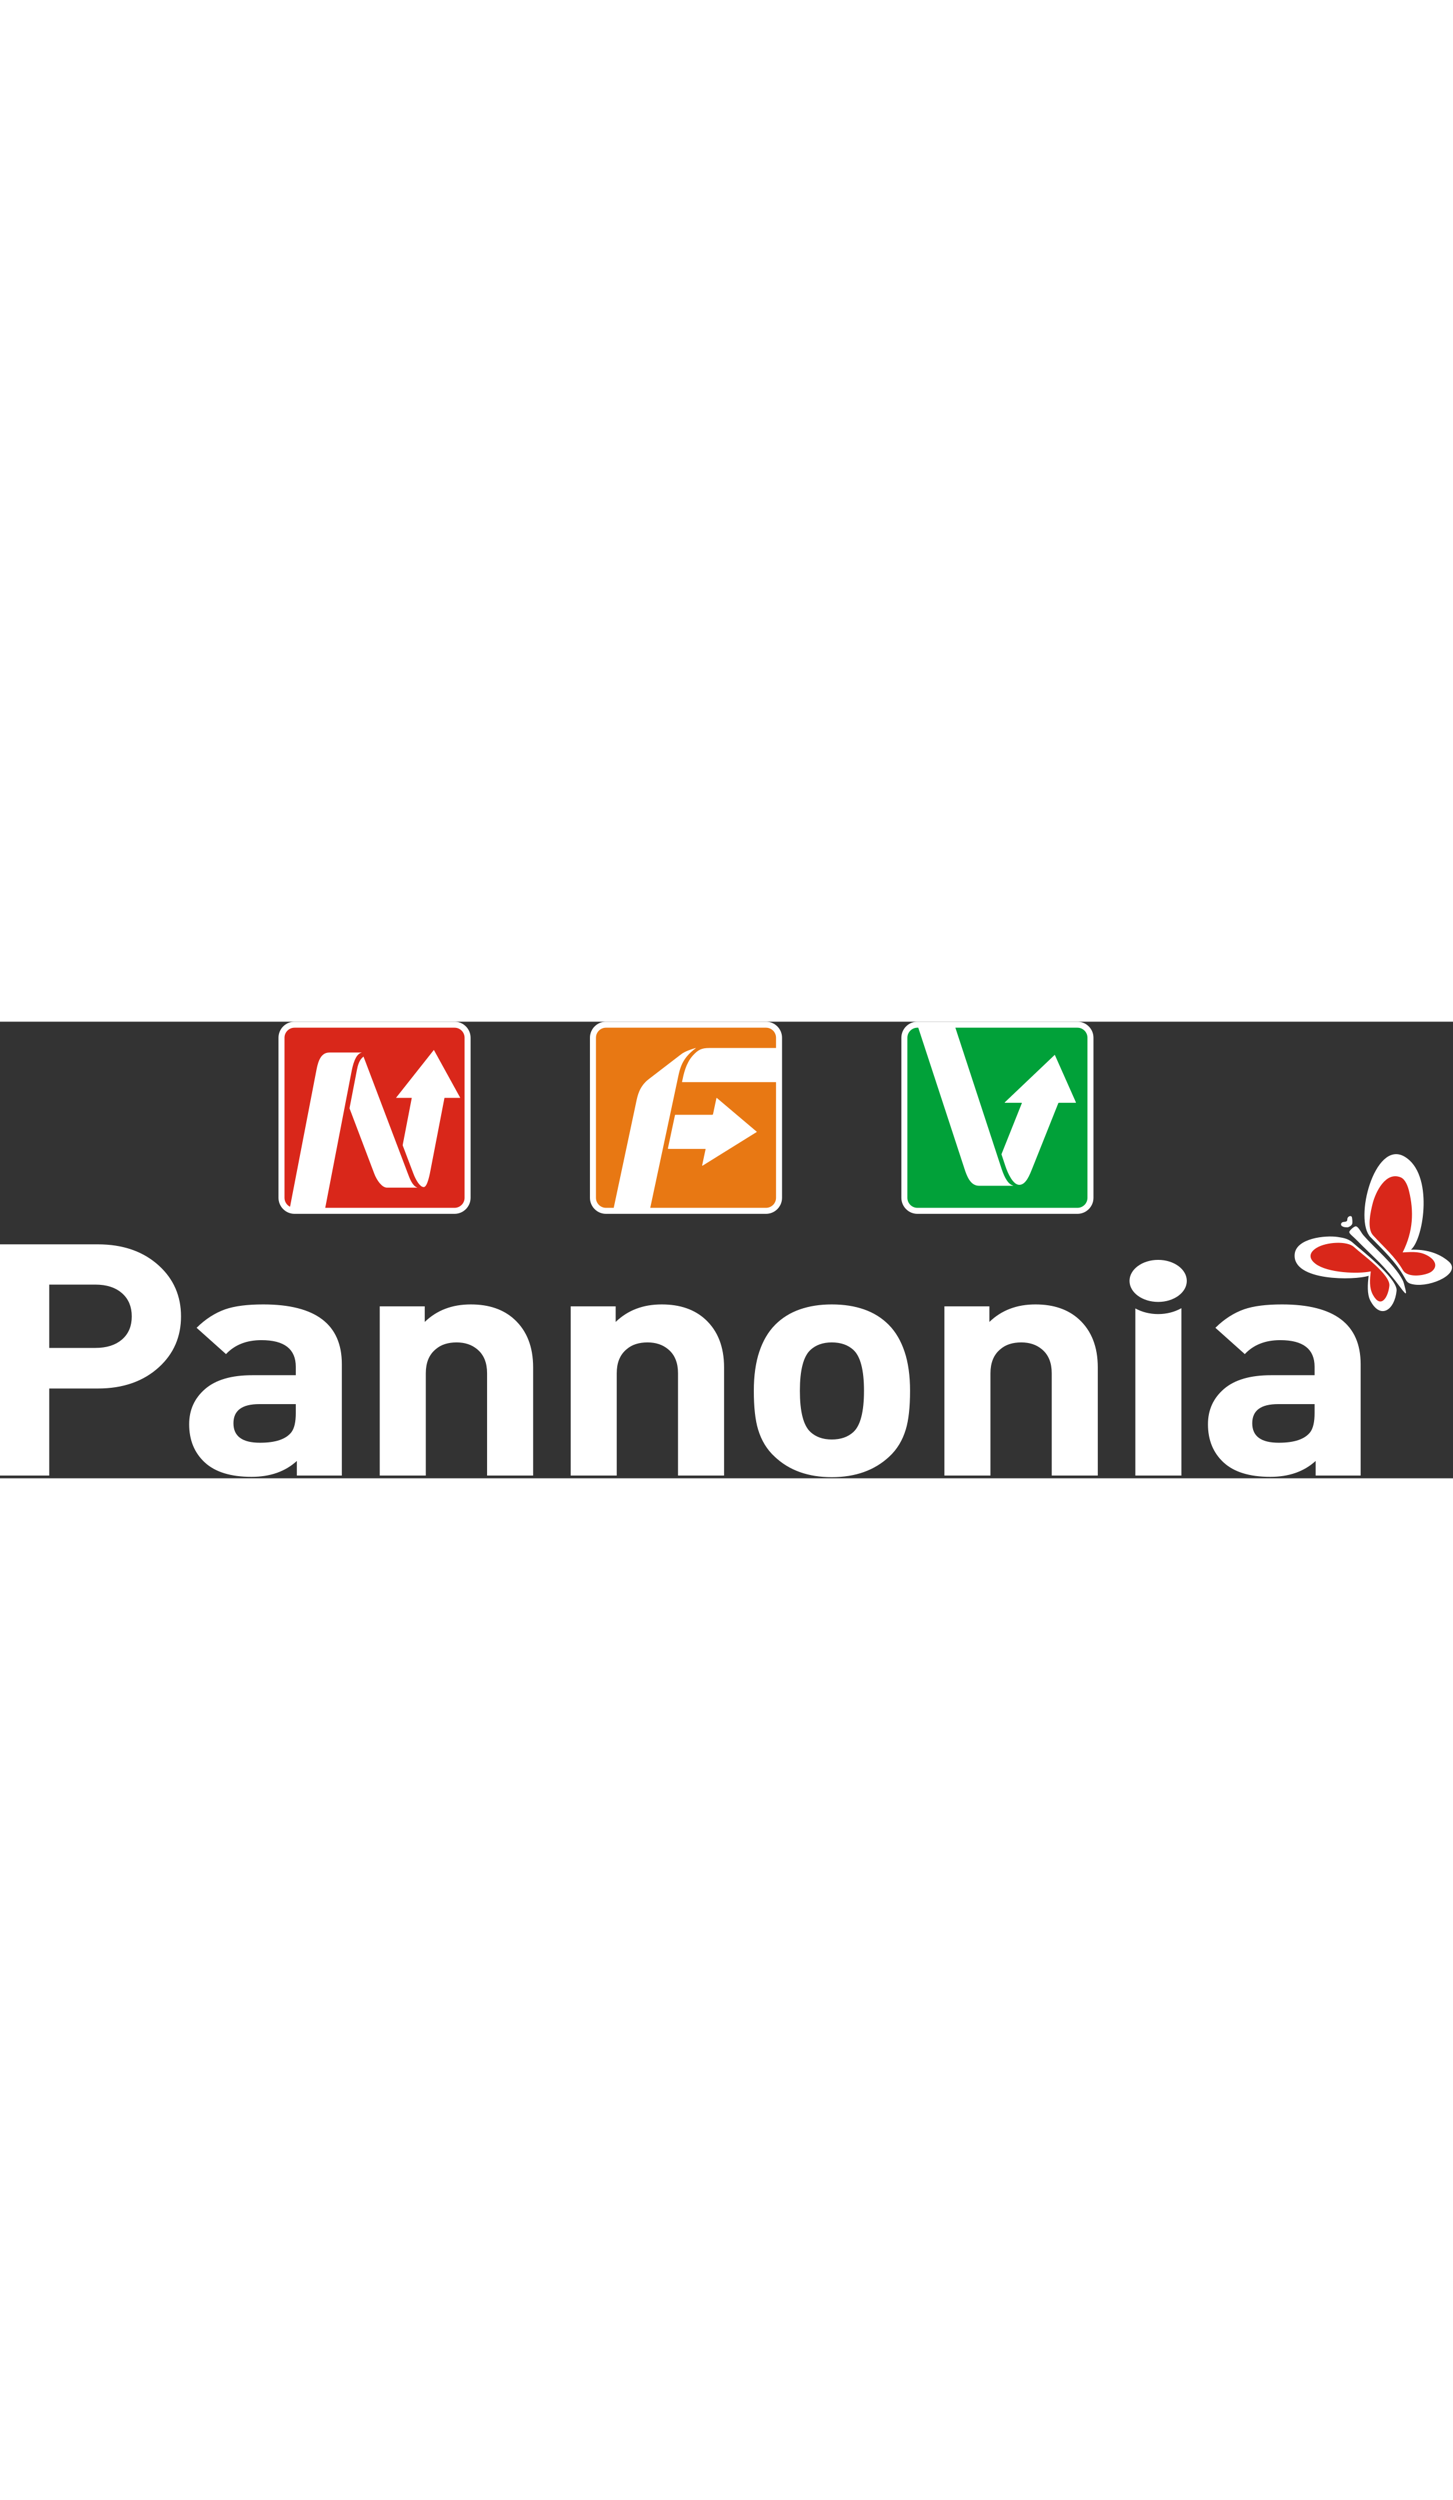 <?xml version="1.0" encoding="UTF-8" standalone="no"?><!DOCTYPE svg PUBLIC "-//W3C//DTD SVG 1.1//EN" "http://www.w3.org/Graphics/SVG/1.1/DTD/svg11.dtd"><svg width="200px" viewBox="0 0 1095 344" version="1.1" xmlns="http://www.w3.org/2000/svg" xmlns:xlink="http://www.w3.org/1999/xlink" xml:space="preserve" xmlns:serif="http://www.serif.com/" style="fill-rule:evenodd;clip-rule:evenodd;stroke-linejoin:round;stroke-miterlimit:2;"><rect x="0" y="0" width="1095" height="344" fill="#333333" stroke="none"/><g><path d="M1031.4,191.436c-0.708,6.237 -1.307,13.782 1.363,18.822c7.651,14.44 18.304,6.944 19.716,-7.58c0.923,-9.485 -29.103,-32.575 -32.19,-35.491c-3.774,-3.566 -7.143,-4.262 -12.306,-5.031c-9.085,-1.35 -31.174,0.925 -32.294,13.003c-1.899,20.471 45.244,19.792 55.711,16.277Zm-12.505,-43.801c-0.212,-1.417 -1.521,-1.446 -2.463,-0.772c-1.795,1.285 -0.501,2.644 -1.614,3.451c-1.172,0.849 -2.726,0.111 -3.701,1.188c-0.838,0.923 -0.539,2.068 0.321,2.578c1.276,0.754 2.045,0.756 3.907,0.86c0.882,0.049 3.058,-1.176 3.6,-2.42c0.463,-1.064 0.208,-3.169 -0.05,-4.885Zm39.207,49.911c-0.302,-1.144 -0.704,-2.251 -1.278,-3.295c-6.723,-12.242 -20.335,-22.96 -29.398,-33.417c-1.626,-1.877 -3.482,-6.085 -5.43,-6.645c-1.254,-0.361 -4.621,2.756 -5.09,3.948c-0.544,1.384 2.47,3.328 4.892,5.805c5.363,5.483 13.954,13.624 17.801,17.514c4.397,4.448 10.309,11.338 15.768,18.74c5.511,7.473 4.722,4.845 2.735,-2.65Zm0.364,-4.818c1.849,3.365 2.416,4.438 6.757,5.211c13.297,2.368 36.919,-8.534 26.371,-17.446c-7.68,-6.49 -17.494,-9.097 -28.298,-8.709c9.779,-8.257 17.351,-57.481 -5.007,-70.243c-22.295,-12.724 -38.348,47.567 -25.422,60.81c9.175,9.399 19.198,18.723 25.599,30.377" style="fill:#fff;"/><path d="M992.112,170.444c7.339,-4.565 23.195,-5.515 28.402,-0.596c5.472,5.168 27.362,20.557 26.533,29.087c-0.871,8.581 -6.358,17.825 -12.401,6.838c-2.969,-5.399 -2.285,-11.812 -1.621,-17.668c-9.115,2.052 -32.43,1.298 -41.644,-5.716c-5.315,-4.044 -4.912,-8.434 0.731,-11.945Zm86.689,17.823c-3.546,2.741 -17.72,5.434 -21.541,-1.083c-6.123,-10.441 -14.346,-17.258 -22.55,-26.292c-4.673,-5.144 -1.853,-17.715 -0.276,-23.885c2.181,-8.534 9.718,-24.354 21.09,-19.762c3.687,1.489 5.518,6.978 6.364,10.477c3.577,14.79 3.356,29.95 -4.848,46.111c8.198,-0.519 13.691,-0.81 19.739,2.948c4.386,2.725 7.259,7.437 2.022,11.486" style="fill:#d9271a;"/><path d="M99.308,222.045c0,-7.339 -2.445,-13.171 -7.34,-17.491c-4.896,-4.323 -11.614,-6.484 -20.157,-6.484l-34.704,-0l0,47.708l34.704,-0c8.543,-0 15.261,-2.121 20.157,-6.363c4.895,-4.241 7.34,-10.03 7.34,-17.37Zm37.109,0c-0,15.333 -5.518,28.054 -16.551,38.165c-11.747,10.765 -27.141,16.148 -46.187,16.148l-36.572,-0l0,65.567l-37.107,-0l-0,-174.191l73.679,-0c19.046,-0 34.44,5.381 46.187,16.146c11.033,10.112 16.551,22.835 16.551,38.165Zm86.495,66.056l-27.498,0c-12.993,0 -19.487,4.811 -19.487,14.434c0,9.786 6.672,14.68 20.021,14.68c11.745,0 19.665,-2.692 23.759,-8.074c2.136,-2.935 3.205,-7.666 3.205,-14.19l-0,-6.85Zm0.8,53.824l-0,-11.01c-8.722,7.991 -20.112,11.988 -34.173,11.988c-15.66,0 -27.407,-3.629 -35.236,-10.886c-7.832,-7.259 -11.748,-16.841 -11.748,-28.747c0,-10.766 4.005,-19.613 12.014,-26.544c8.009,-6.933 19.844,-10.399 35.504,-10.399l32.839,0l-0,-6.36c-0,-13.375 -8.633,-20.063 -25.896,-20.063c-11.213,0 -20.112,3.507 -26.696,10.522l-22.158,-19.817c6.585,-6.525 13.793,-11.174 21.624,-13.945c7.118,-2.447 16.641,-3.67 28.564,-3.67c39.509,-0 59.266,15.006 59.266,45.015l-0,83.916l-33.904,-0Zm143.357,-0l-0,-77.066c-0,-7.991 -2.49,-14.026 -7.475,-18.103c-4.091,-3.425 -9.254,-5.138 -15.483,-5.138c-6.587,-0 -11.836,1.713 -15.751,5.138c-4.982,4.077 -7.474,10.112 -7.474,18.103l-0,77.066l-34.705,-0l0,-127.463l33.905,-0l-0,11.742c9.076,-8.807 20.643,-13.21 34.703,-13.21c13.705,-0 24.65,3.751 32.836,11.253c9.433,8.645 14.149,20.714 14.149,36.209l0,81.469l-34.705,-0Zm143.893,-0l-0,-77.066c-0,-7.991 -2.492,-14.026 -7.475,-18.103c-4.094,-3.425 -9.254,-5.138 -15.484,-5.138c-6.585,-0 -11.835,1.713 -15.752,5.138c-4.981,4.077 -7.475,10.112 -7.475,18.103l0,77.066l-34.704,-0l-0,-127.463l33.906,-0l-0,11.742c9.075,-8.807 20.644,-13.21 34.704,-13.21c13.703,-0 24.649,3.751 32.834,11.253c9.434,8.645 14.15,20.714 14.15,36.209l0,81.469l-34.704,-0Zm140.154,-63.854c0,-15.658 -2.67,-25.933 -8.009,-30.827c-4.091,-3.751 -9.521,-5.626 -16.284,-5.626c-6.583,-0 -11.924,1.875 -16.018,5.626c-5.339,4.894 -8.009,15.169 -8.009,30.827c0,15.821 2.67,26.177 8.009,31.07c4.094,3.751 9.435,5.626 16.018,5.626c6.763,0 12.193,-1.875 16.284,-5.626c5.339,-4.893 8.009,-15.249 8.009,-31.07Zm34.706,0c0,12.395 -1.068,22.1 -3.204,29.112c-2.491,8.319 -6.675,15.169 -12.547,20.552c-11.035,10.274 -25.451,15.412 -43.248,15.412c-17.797,-0 -32.123,-5.138 -42.981,-15.412c-5.872,-5.383 -10.055,-12.233 -12.545,-20.552c-2.137,-7.012 -3.205,-16.717 -3.205,-29.112c0,-11.417 1.38,-21.245 4.138,-29.48c2.758,-8.237 6.718,-14.966 11.878,-20.185c5.163,-5.22 11.346,-9.094 18.555,-11.619c7.209,-2.529 15.26,-3.793 24.16,-3.793c9.078,-0 17.219,1.264 24.427,3.793c7.208,2.525 13.393,6.399 18.555,11.619c5.161,5.219 9.119,11.948 11.879,20.185c2.758,8.235 4.138,18.063 4.138,29.48Zm106.783,63.854l0,-77.066c0,-7.991 -2.491,-14.026 -7.475,-18.103c-4.093,-3.425 -9.254,-5.138 -15.483,-5.138c-6.586,-0 -11.836,1.713 -15.752,5.138c-4.982,4.077 -7.473,10.112 -7.473,18.103l-0,77.066l-34.706,-0l0,-127.463l33.906,-0l-0,11.742c9.075,-8.807 20.643,-13.21 34.704,-13.21c13.703,-0 24.648,3.751 32.834,11.253c9.434,8.645 14.149,20.714 14.149,36.209l0,81.469l-34.704,-0Zm63.003,-0l0,-125.909c4.908,2.697 10.824,4.271 17.191,4.271c6.508,-0 12.544,-1.647 17.514,-4.454l-0,126.092l-34.705,-0Zm135.081,-53.824l-27.496,0c-12.992,0 -19.487,4.811 -19.487,14.434c-0,9.786 6.672,14.68 20.022,14.68c11.745,0 19.665,-2.692 23.758,-8.074c2.135,-2.935 3.203,-7.666 3.203,-14.19l0,-6.85Zm0.8,53.824l0,-11.01c-8.72,7.991 -20.109,11.988 -34.17,11.988c-15.66,0 -27.407,-3.629 -35.236,-10.886c-7.833,-7.259 -11.748,-16.841 -11.748,-28.747c0,-10.766 4.004,-19.613 12.014,-26.544c8.008,-6.933 19.844,-10.399 35.504,-10.399l32.836,0l0,-6.36c0,-13.375 -8.63,-20.063 -25.893,-20.063c-11.214,0 -20.113,3.507 -26.697,10.522l-22.157,-19.817c6.584,-6.525 13.792,-11.174 21.623,-13.945c7.118,-2.447 16.641,-3.67 28.565,-3.67c39.509,-0 59.265,15.006 59.265,45.015l0,83.916l-33.906,-0Zm-118.69,-162.483c11.917,0 21.581,7.093 21.581,15.84c-0,8.746 -9.664,15.838 -21.581,15.838c-11.918,0 -21.582,-7.092 -21.582,-15.838c-0,-8.747 9.664,-15.84 21.582,-15.84" style="fill:#fff;fill-rule:nonzero;"/><path d="M221.957,0l120.601,0c6.654,0 12.082,5.428 12.082,12.082l0,120.601c0,6.654 -5.428,12.082 -12.082,12.082l-120.601,0c-6.654,0 -12.082,-5.428 -12.082,-12.082l0,-120.601c0,-6.654 5.428,-12.082 12.082,-12.082" style="fill:#fff;"/><path d="M221.957,4.524l120.601,-0c4.158,-0 7.558,3.401 7.558,7.558l-0,120.601c-0,4.158 -3.4,7.558 -7.558,7.558l-120.601,0c-4.157,0 -7.558,-3.4 -7.558,-7.558l0,-120.601c0,-4.157 3.401,-7.558 7.558,-7.558" style="fill:#fff;"/><path d="M221.957,4.524l120.601,-0c4.158,-0 7.558,3.401 7.558,7.558l-0,120.601c-0,4.158 -3.401,7.558 -7.558,7.558l-97.454,0l19.774,-102.425c0.888,-4.599 2.839,-13.332 7.49,-14.446c0.268,-0.064 0.191,-0.13 -0.047,-0.13l-24.168,0c-7.302,0 -8.84,8.817 -9.95,14.576l-19.618,101.625c-0.012,-0.005 -0.023,-0.011 -0.035,-0.017c-2.457,-1.251 -4.151,-3.807 -4.151,-6.741l0,-120.601c0,-4.157 3.401,-7.558 7.558,-7.558" style="fill:#d9271a;"/><path d="M274.002,26.415l33.39,88.087c1.144,3.018 3.282,9.198 7.003,10.417c0.314,0.102 0.124,0.102 -0.074,0.102l-22.705,0c-3.77,0 -7.657,-5.493 -9.566,-10.53l-18.607,-49.124c-0.03,-0.078 -0.039,-0.169 -0.023,-0.252l5.517,-28.583c0.672,-3.482 1.704,-7.709 4.888,-10.156c0.085,-0.066 0.137,-0.065 0.177,0.039" style="fill:#fff;"/><path d="M298.512,57.265l28.458,-35.995l19.849,36.026c0.022,0.039 -0.04,0.105 -0.085,0.105l-11.72,0c-0.027,0 -0.062,0.025 -0.067,0.053l-10.51,54.449c-0.483,2.497 -2.293,12.73 -5.107,12.694c-2.815,-0.035 -5.841,-4.982 -7.838,-10.257l-7.981,-21.077c-0.061,-0.161 -0.061,-0.212 -0.028,-0.382l6.82,-35.363c0.011,-0.057 -0.07,-0.117 -0.128,-0.117l-11.575,0c-0.054,0 -0.123,-0.093 -0.088,-0.136" style="fill:#fff;"/><path d="M691.369,0l120.601,0c6.654,0 12.082,5.428 12.082,12.082l-0,120.601c-0,6.654 -5.428,12.082 -12.082,12.082l-120.601,0c-6.654,0 -12.082,-5.428 -12.082,-12.082l0,-120.601c0,-6.654 5.428,-12.082 12.082,-12.082" style="fill:#fff;"/><path d="M691.369,4.524l120.601,-0c4.157,-0 7.558,3.401 7.558,7.558l-0,120.601c-0,4.158 -3.401,7.558 -7.558,7.558l-120.601,0c-4.157,0 -7.558,-3.4 -7.558,-7.558l0,-120.601c0,-4.157 3.401,-7.558 7.558,-7.558" style="fill:#fff;"/><path d="M691.369,4.524l0.658,-0l34.861,106.428c1.65,5.039 4.32,12.664 10.854,12.664l25.622,-0.009c0.306,0 0.352,-0.093 0.04,-0.177c-4.805,-1.29 -7.526,-9.323 -9.008,-13.848l-34.414,-105.058l91.988,-0c4.157,-0 7.558,3.401 7.558,7.559l-0,120.6c-0,4.158 -3.401,7.558 -7.558,7.558l-120.601,0c-4.157,0 -7.558,-3.4 -7.558,-7.558l0,-120.6c0,-4.158 3.401,-7.559 7.558,-7.559Zm65.812,56.274l37.721,-35.853l15.954,35.892c0.044,0.1 -0.092,0.26 -0.201,0.26l-12.662,0c-0.192,0 -0.394,0.164 -0.465,0.342l-19.388,48.598c-2.155,5.403 -4.977,12.942 -10.046,12.878c-4.792,-0.062 -8.708,-9.012 -10.35,-13.931l-2.943,-8.818c-0.059,-0.178 -0.056,-0.388 0.013,-0.562l15.277,-38.265c0.041,-0.101 -0.121,-0.232 -0.229,-0.232l-12.528,-0.001c-0.114,-0 -0.236,-0.229 -0.153,-0.308" style="fill:#01a139;"/><path d="M456.673,0l120.601,0c6.654,0 12.082,5.428 12.082,12.082l0,120.601c0,6.654 -5.428,12.082 -12.082,12.082l-120.601,0c-6.654,0 -12.082,-5.428 -12.082,-12.082l0,-120.601c0,-6.654 5.428,-12.082 12.082,-12.082" style="fill:#fff;"/><path d="M456.673,4.524l120.601,-0c4.158,-0 7.558,3.401 7.558,7.558l0,120.601c0,4.158 -3.4,7.558 -7.558,7.558l-120.601,0c-4.157,0 -7.558,-3.4 -7.558,-7.558l0,-120.601c0,-4.157 3.401,-7.558 7.558,-7.558" style="fill:#fff;"/><path d="M456.673,4.524l120.601,-0c4.158,-0 7.558,3.401 7.558,7.559l0,7.733l-50.242,0c-5.859,0 -8.483,1.312 -12.494,5.734c-5.22,5.756 -6.912,13.941 -8.069,19.634c-0.065,0.319 -0.117,0.352 0.257,0.352l70.548,-0l0,87.147c0,4.158 -3.4,7.558 -7.558,7.558l-87.238,0l20.312,-95.327c1.993,-9.357 2.93,-16.704 13.88,-24.853c0.339,-0.251 0.159,-0.285 -0.141,-0.198c-3.284,0.943 -7.953,2.516 -10.748,4.66l-24.382,18.713c-7.151,5.488 -8.505,12.594 -9.436,16.975l-17.012,80.03l-5.836,0c-4.157,0 -7.558,-3.4 -7.558,-7.558l0,-120.6c0,-4.158 3.401,-7.559 7.558,-7.559Zm83.264,52.974l-2.572,12.075c-0.061,0.288 -0.367,0.585 -0.661,0.585l-27.726,-0c-0.142,-0 -0.288,0.148 -0.318,0.288l-5.299,24.931c-0.042,0.196 0.179,0.467 0.38,0.467l27.794,-0c0.099,-0 0.224,0.118 0.204,0.214l-2.604,12.226c-0.026,0.123 0.223,0.251 0.33,0.184l40.953,-25.46l-30.262,-25.594c-0.06,-0.051 -0.204,0.007 -0.219,0.084" style="fill:#e87813;"/></g></svg>
